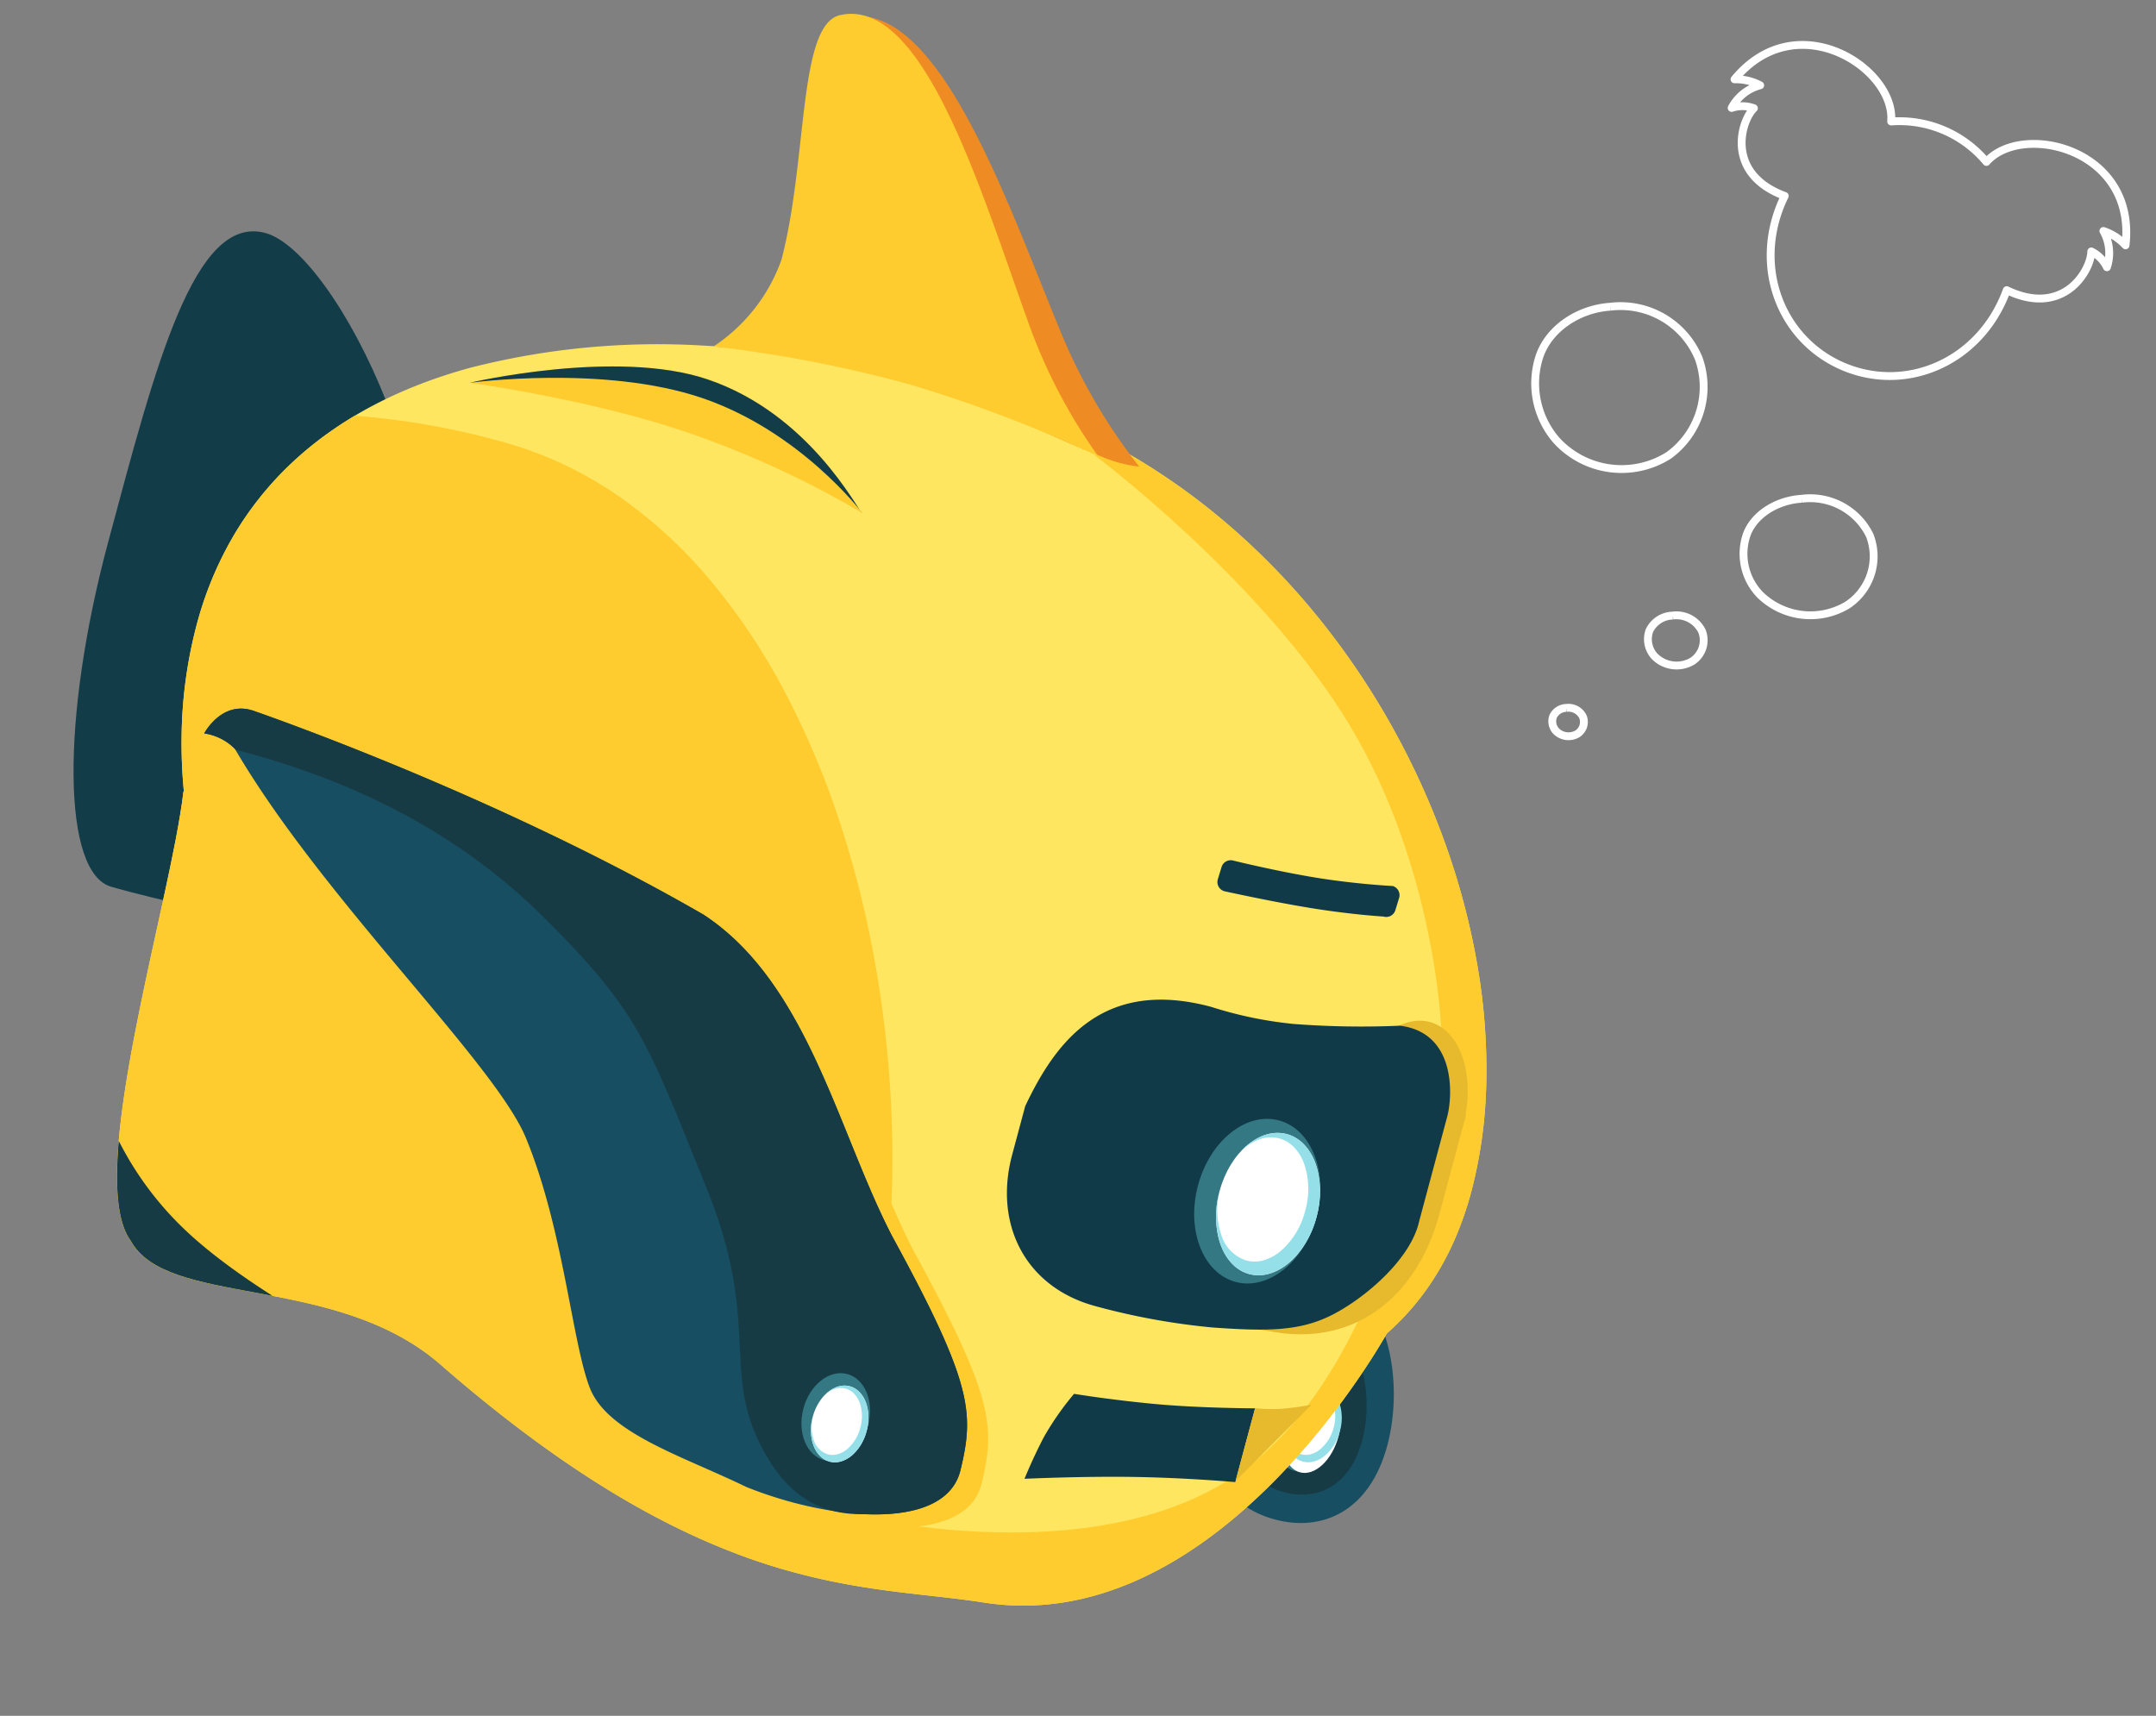 <svg xmlns="http://www.w3.org/2000/svg" xmlns:xlink="http://www.w3.org/1999/xlink" width="274.958" height="218.844" viewBox="0 0 274.958 218.844">
  <rect x="0" y="0" width="274.958" height="218.844" fill="#808080" stroke="none"/>
  <defs>
    <clipPath id="clip-path">
      <path id="Union_35" data-name="Union 35" d="M46.526,2.542C17.532,5.606,6.637,45.45,5.722,49c-.609.914-1.17,1.855-1.678,2.814a33.208,33.208,0,0,0-2.216,5.23A36.13,36.13,0,0,0,.465,62.837,42.668,42.668,0,0,0,0,69.214,59.442,59.442,0,0,0,1.707,82.987,77.592,77.592,0,0,0,6.633,97.129a92.387,92.387,0,0,0,7.861,13.829A99.248,99.248,0,0,0,25,123.794a98.04,98.04,0,0,0,12.857,11.163,91.472,91.472,0,0,0,14.916,8.81,84.429,84.429,0,0,0,16.684,5.783,80.721,80.721,0,0,0,18.165,2.077,163.36,163.36,0,0,0,34.965-3.525,96.526,96.526,0,0,0,27.935-10.424c8.029-4.691,14.253-10.441,18.5-17.089a42.03,42.03,0,0,0,4.969-10.974,45.317,45.317,0,0,0,1.724-12.568,58.047,58.047,0,0,0-1.6-13.378,64.39,64.39,0,0,0-2.339-7.661l.06.009c-2.1-14.278-.495-50.9-8.384-57.114-3.28-3.408-9.623-2.818-17.108-2.228-7.979.629-17.255,1.258-25.5-2.956C98.3,2.759,82.69,0,70.63,0,60.855,0,53.415,1.814,46.526,2.542Z" transform="translate(175.709 151.626) rotate(180)" fill="#ffe661"/>
    </clipPath>
  </defs>
  <g id="drone_illust" transform="translate(-111.104 -855.419)">
    <g id="Group_28102" data-name="Group 28102" transform="matrix(0.966, 0.259, -0.259, 0.966, 148.162, 837.793)">
      <g id="Group_28100" data-name="Group 28100" transform="translate(164.571 140.321)">
        <path id="Path_86013" data-name="Path 86013" d="M11.406,0C5.107,0,0,9.873,0,18.535S5.107,31.366,11.406,31.366,22.812,27.2,22.812,18.535,17.705,0,11.406,0Z" transform="translate(0 0)" fill="#174e61"/>
        <path id="Path_86014" data-name="Path 86014" d="M7.923,0C3.547,0,0,6.858,0,12.875s3.547,8.914,7.923,8.914,7.923-2.9,7.923-8.914S12.3,0,7.923,0Z" transform="translate(3.706 5.911)" fill="#163b45"/>
        <g id="Group_27946" data-name="Group 27946" transform="translate(7.968 13.353)">
          <ellipse id="Ellipse_1697" data-name="Ellipse 1697" cx="4.265" cy="5.687" rx="4.265" ry="5.687" transform="translate(0 0)" fill="#347883"/>
          <ellipse id="Ellipse_1694" data-name="Ellipse 1694" cx="3.554" cy="5.687" rx="3.554" ry="5.687" transform="translate(1.422 0)" fill="#fff"/>
          <path id="Subtraction_45" data-name="Subtraction 45" d="M3.554,0A2.686,2.686,0,0,0,2.171.391a3.753,3.753,0,0,0-1.13,1.066A6.086,6.086,0,0,0,0,4.976,6.085,6.085,0,0,0,1.041,8.495a3.755,3.755,0,0,0,1.13,1.067,2.688,2.688,0,0,0,1.383.391,2.788,2.788,0,0,0,1.667-.58A4.328,4.328,0,0,0,6.467,7.83,3.661,3.661,0,0,1,5.4,9.067,2.4,2.4,0,0,1,4,9.529a2.356,2.356,0,0,1-1.211-.341,3.277,3.277,0,0,1-.989-.93,5.3,5.3,0,0,1-.911-3.07A5.3,5.3,0,0,1,1.8,2.118a3.277,3.277,0,0,1,.989-.93A2.356,2.356,0,0,1,4,.847,2.724,2.724,0,0,1,6.174,2.085a5.252,5.252,0,0,1,.935,3c0-.016,0-.032,0-.048s0-.042,0-.061A6.085,6.085,0,0,0,6.068,1.457,3.751,3.751,0,0,0,4.938.391,2.687,2.687,0,0,0,3.554,0Z" transform="translate(8.531 9.953) rotate(180)" fill="#95dfe9"/>
        </g>
      </g>
      <path id="Path_86154" data-name="Path 86154" d="M9.14,0C-.229,0,0,19.859,0,43.256S5.289,85.621,11.814,85.621c0,0,16,.339,20.684-2.2,9.163-4.958,10.59-16.68,10.59-32.332C43.088,27.693,18.509,0,9.14,0Z" transform="translate(0 46.554)" fill="#133c49"/>
      <g id="Path_86146" data-name="Path 86146" transform="translate(114.874 84.107)" fill="#fff">
        <path d="M0,0V0Z" stroke="none"/>
        <path d="M 0 0 L 0 110.8 L 0 0 Z" stroke="none" fill="#707070"/>
      </g>
      <path id="Union_34" data-name="Union 34" d="M46.526,2.542C17.532,5.606,6.637,45.45,5.722,49c-.609.914-1.17,1.855-1.678,2.814a33.208,33.208,0,0,0-2.216,5.23A36.13,36.13,0,0,0,.465,62.837,42.668,42.668,0,0,0,0,69.214,59.442,59.442,0,0,0,1.707,82.987,77.592,77.592,0,0,0,6.633,97.129a92.387,92.387,0,0,0,7.861,13.829A99.248,99.248,0,0,0,25,123.794a98.04,98.04,0,0,0,12.857,11.163,91.472,91.472,0,0,0,14.916,8.81,84.429,84.429,0,0,0,16.684,5.783,80.721,80.721,0,0,0,18.165,2.077,163.36,163.36,0,0,0,34.965-3.525,96.526,96.526,0,0,0,27.935-10.424c8.029-4.691,14.253-10.441,18.5-17.089a42.03,42.03,0,0,0,4.969-10.974,45.317,45.317,0,0,0,1.724-12.568,58.047,58.047,0,0,0-1.6-13.378,64.39,64.39,0,0,0-2.339-7.661l.06.009c-2.1-14.278-.495-50.9-8.384-57.114-3.28-3.408-9.623-2.818-17.108-2.228-7.979.629-17.255,1.258-25.5-2.956C98.3,2.759,82.69,0,70.63,0,60.855,0,53.415,1.814,46.526,2.542Z" transform="translate(189.347 194.076) rotate(180)" fill="#ffe661"/>
      <g id="Mask_Group_11000" data-name="Mask Group 11000" transform="translate(13.638 42.45)" clip-path="url(#clip-path)">
        <path id="Path_86140" data-name="Path 86140" d="M74.1,165.457c5.617,0,10.983-.214,15.948-.637a131.119,131.119,0,0,0,14.832-2.073,90.119,90.119,0,0,0,13.4-3.751,63.469,63.469,0,0,0,11.656-5.67,48.928,48.928,0,0,0,9.6-7.826,45.11,45.11,0,0,0,7.229-10.215,49.212,49.212,0,0,0,2.633-6.079,56.03,56.03,0,0,0,1.929-6.77,66.64,66.64,0,0,0,1.186-7.5,81.811,81.811,0,0,0,.4-8.255,112.88,112.88,0,0,0-1.484-17.829,136.226,136.226,0,0,0-4.288-18.308,143.233,143.233,0,0,0-6.842-17.9,131.706,131.706,0,0,0-9.142-16.617,107.592,107.592,0,0,0-11.189-14.45,80.7,80.7,0,0,0-12.981-11.405A59.434,59.434,0,0,0,92.472,2.689,48.507,48.507,0,0,0,76.663,0a97.735,97.735,0,0,0-30.43,4.563,69.9,69.9,0,0,0-24.311,13.5A60.84,60.84,0,0,0,5.825,40.18,69.74,69.74,0,0,0,1.5,54.385,85.727,85.727,0,0,0,0,70.655,110.27,110.27,0,0,0,1.392,87.974a115.691,115.691,0,0,0,4.043,16.957,112.707,112.707,0,0,0,6.494,16,101.926,101.926,0,0,0,8.743,14.432,86.793,86.793,0,0,0,10.791,12.269A71.889,71.889,0,0,0,44.1,157.134a61.222,61.222,0,0,0,14.28,6.143A57.642,57.642,0,0,0,74.1,165.457Z" transform="translate(-45.229 21.997)" fill="#fecc2f"/>
        <path id="Path_86141" data-name="Path 86141" d="M9.762,3.632S34.6,13.557,50.026,28.395,71.45,62.985,71.45,62.985s5.864,40.076-9.186,59.91-51.017,19.42-51.017,19.42L.334,152.361s-2.26,7.964,4.975,7.657,73.8-14.671,73.43-15.864,9.468-53.68,9.468-53.68L67.6,13.3,16.612,0Z" transform="translate(95.219 0.462)" fill="#fecc2f"/>
        <path id="Path_86142" data-name="Path 86142" d="M0,0A41.386,41.386,0,0,0,12.257,9.948c7.861,4.22,19.186,6.93,19.186,6.93L1.119,19.59Z" transform="translate(6.543 119.74)" fill="#163b45"/>
        <path id="Path_86143" data-name="Path 86143" d="M0,4.415S1.053-.312,5.354.017,39.007,2.676,67.245,10.232C82.3,15.189,90.886,32.475,100.987,43.51c14.78,15.484,15.871,19.019,16.061,26.43.113,4.378-4.112,7.1-9.94,8.476-1.831.435-7.547,2.513-13.694-3.226C83.9,66.3,88.458,59.322,76.483,43.51S62.652,24.325,47.478,15.679C32.205,6.974,16.39,5.284,4.423,5.387A7.056,7.056,0,0,0,0,4.415Z" transform="translate(7.984 64.556)" fill="#fecc2f"/>
      </g>
      <path id="Path_86148" data-name="Path 86148" d="M0,4.432S1.057-.312,5.373.017,39.149,2.688,67.492,10.268c15.106,4.977,23.728,22.327,33.867,33.4C116.192,59.21,117.286,62.757,117.478,70.2c.208,8.091-14.351,10.553-25.854,9.144C82.871,77.647,72.785,77.33,69.1,72.3S60.612,53.62,53.013,43.672C46.675,35.372,20.033,20.906,4.3,5.327A6.416,6.416,0,0,0,0,4.432Z" transform="translate(18.148 105.787)" fill="#174e61"/>
      <path id="Path_86149" data-name="Path 86149" d="M0,4.432S1.057-.312,5.373.017,39.149,2.688,67.492,10.268c15.106,4.977,23.728,22.327,33.867,33.4C116.192,59.21,117.286,62.757,117.478,70.2c.114,4.394-4.128,7.127-9.977,8.508-1.838.434-7.576,2.519-13.745-3.239C84.2,66.547,88.781,59.539,76.764,43.672S62.882,24.412,47.652,15.734C32.323,7,16.45,5.3,4.439,5.405A7.075,7.075,0,0,0,0,4.432Z" transform="translate(18.148 105.787)" fill="#163b45"/>
      <g id="Group_28101" data-name="Group 28101" transform="translate(114.246 167.892)">
        <ellipse id="Ellipse_1697-2" data-name="Ellipse 1697" cx="4.265" cy="5.687" rx="4.265" ry="5.687" transform="translate(0 0)" fill="#347883"/>
        <ellipse id="Ellipse_1694-2" data-name="Ellipse 1694" cx="3.554" cy="4.976" rx="3.554" ry="4.976" transform="translate(1.422 1.422)" fill="#fff"/>
        <path id="Subtraction_45-2" data-name="Subtraction 45" d="M3.554,0A2.686,2.686,0,0,0,2.171.391a3.753,3.753,0,0,0-1.13,1.066A6.086,6.086,0,0,0,0,4.976,6.085,6.085,0,0,0,1.041,8.495a3.755,3.755,0,0,0,1.13,1.067,2.688,2.688,0,0,0,1.383.391,2.788,2.788,0,0,0,1.667-.58A4.328,4.328,0,0,0,6.467,7.83,3.661,3.661,0,0,1,5.4,9.067,2.4,2.4,0,0,1,4,9.529a2.356,2.356,0,0,1-1.211-.341,3.277,3.277,0,0,1-.989-.93,5.3,5.3,0,0,1-.911-3.07A5.3,5.3,0,0,1,1.8,2.118a3.277,3.277,0,0,1,.989-.93A2.356,2.356,0,0,1,4,.847,2.724,2.724,0,0,1,6.174,2.085a5.252,5.252,0,0,1,.935,3c0-.016,0-.032,0-.048s0-.042,0-.061A6.085,6.085,0,0,0,6.068,1.457,3.751,3.751,0,0,0,4.938.391,2.687,2.687,0,0,0,3.554,0Z" transform="translate(8.531 11.374) rotate(180)" fill="#95dfe9"/>
      </g>
      <path id="Union_36" data-name="Union 36" d="M15.711,1.666C5.742,2.962,0,10.889,0,21.688V34.655l.069.05c.5,5.762,3.653,10.2,7.466,10.2,2.179,0,4.142-1.45,5.518-3.767a7.844,7.844,0,0,0,1.2.1c7.874,0,27.73-13.25,27.73-24.049,0-5.139,7.315-12.943,2-15.526A19.214,19.214,0,0,0,35.23,0C30.658,0,24.63.75,15.711,1.666Z" transform="translate(186.16 150.197) rotate(180)" fill="#e6ba2c"/>
      <path id="Path_86151" data-name="Path 86151" d="M43.5.086A112.654,112.654,0,0,1,30.364,3.38,50.759,50.759,0,0,1,19.627,4C5.228,4,1.6,13.608,0,22.377v6.411c0,9.224,6.049,15.9,15.273,15.9a87.462,87.462,0,0,0,15.091-1.234c6.957-1.34,10.95-2.431,14.411-5.576s7.794-9.422,7.55-14.381V9.651C52.3,7,50.674-.911,43.5.086Z" transform="translate(131.576 106.645)" fill="#113a48"/>
      <g id="Group_28099" data-name="Group 28099" transform="translate(155.478 122.396)">
        <ellipse id="Ellipse_1697-3" data-name="Ellipse 1697" cx="7.82" cy="10.663" rx="7.82" ry="10.663" transform="translate(0 0)" fill="#347883"/>
        <ellipse id="Ellipse_1694-3" data-name="Ellipse 1694" cx="6.398" cy="9.242" rx="6.398" ry="9.242" transform="translate(2.844 1.422)" fill="#fff"/>
        <path id="Subtraction_45-3" data-name="Subtraction 45" d="M6.4,0a4.724,4.724,0,0,0-2.49.726,6.847,6.847,0,0,0-2.034,1.98A11.561,11.561,0,0,0,0,9.241a11.559,11.559,0,0,0,1.874,6.535,6.851,6.851,0,0,0,2.034,1.981,4.727,4.727,0,0,0,2.49.726,4.92,4.92,0,0,0,3-1.077,7.993,7.993,0,0,0,2.242-2.865,6.741,6.741,0,0,1-1.926,2.3A4.227,4.227,0,0,1,7.2,17.7a4.143,4.143,0,0,1-2.179-.634,5.977,5.977,0,0,1-1.78-1.728,10.059,10.059,0,0,1-1.64-5.7,10.059,10.059,0,0,1,1.64-5.7,5.977,5.977,0,0,1,1.78-1.728A4.143,4.143,0,0,1,7.2,1.573a4.871,4.871,0,0,1,3.915,2.3,9.969,9.969,0,0,1,1.682,5.572c0-.031,0-.06,0-.089s0-.077,0-.114a11.558,11.558,0,0,0-1.874-6.535A6.843,6.843,0,0,0,8.888.726,4.726,4.726,0,0,0,6.4,0Z" transform="translate(15.64 19.905) rotate(180)" fill="#95dfe9"/>
      </g>
      <path id="Path_86156" data-name="Path 86156" d="M26.071,0s-6.944,1.842-12.64,2.8S3.3,4.191,3.3,4.191a36.275,36.275,0,0,0-2.291,6.329C.347,13.449,0,16.294,0,16.294s6.913-2.207,13.431-3.846,12.64-2.709,12.64-2.709Z" transform="translate(143.796 158.65)" fill="#113a48"/>
      <g id="Group_28098" data-name="Group 28098" transform="translate(68.103 0)">
        <path id="Path_86016" data-name="Path 86016" d="M55.79,46.473A72.357,72.357,0,0,1,41.4,32.13C30.334,17.628,15.533-4.325,4.986.744c-5.346,2.57.876,18.775.955,32.074A21.153,21.153,0,0,1,0,45.628a126.739,126.739,0,0,1,25.253-2.179C34,43.582,44.585,45.8,50.722,46.473A17.007,17.007,0,0,0,55.79,46.473Z" transform="translate(0.607)" fill="#ee8c23"/>
        <path id="Path_86015" data-name="Path 86015" d="M50.991,46.543A69.35,69.35,0,0,1,37.8,32.13C27.719,17.628,14.236-4.325,4.63.744c-4.871,2.57.8,18.775.869,32.074A22.1,22.1,0,0,1,0,45.729a167.213,167.213,0,0,1,25.314-1.8A176.737,176.737,0,0,1,50.991,46.543Z" fill="#fecc2f"/>
      </g>
      <path id="Path_86147" data-name="Path 86147" d="M1.222,6.925s4.322-1.1,9.414-1.811S21.59,4.074,21.59,4.074a1.222,1.222,0,0,0,1.222-1.222V1.222A1.222,1.222,0,0,0,21.59,0S15.16.509,10.068,1.222,1.222,2.851,1.222,2.851A1.222,1.222,0,0,0,0,4.074V5.7A1.222,1.222,0,0,0,1.222,6.925Z" transform="matrix(-0.999, -0.035, 0.035, -0.999, 170.554, 96.723)" fill="#113a48"/>
      <path id="Path_86155" data-name="Path 86155" d="M0,11.929,6.861,0a33.7,33.7,0,0,1-3.6,1.521A20.3,20.3,0,0,1,0,2.316Z" transform="translate(169.867 156.313)" fill="#e6ba2c"/>
      <path id="Path_86152" data-name="Path 86152" d="M52.657,11.4C51.942,11.192,42.937.932,29.165.049,16.9-.737,0,8.328,0,8.328S15.3,6.366,28.536,7.259A122.863,122.863,0,0,1,52.657,11.4Z" transform="translate(39.264 49.932)" fill="#fecc2f"/>
      <path id="Path_86153" data-name="Path 86153" d="M52.657,11.4C51.942,11.192,42.937.932,29.165.049,16.9-.737,0,8.328,0,8.328s15.929-6.688,29.165-5.8S52.657,11.4,52.657,11.4Z" transform="translate(39.264 49.932)" fill="#133c49"/>
    </g>
    <g id="Group_27904" data-name="Group 27904" transform="translate(306.871 857.868)">
      <path id="Path_84416" data-name="Path 84416" d="M43.34,14.018A10.782,10.782,0,0,1,54.58,20.55a10.781,10.781,0,0,1-3.8,12.43,11.246,11.246,0,0,1-14.287-1.886,11.067,11.067,0,0,1-2.162-10.845c1.312-3.638,5.151-5.983,9.011-6.23" transform="translate(-33.732 22.653)" fill="none" stroke="#fff" stroke-miterlimit="10" stroke-width="1"/>
      <path id="Path_84417" data-name="Path 84417" d="M7.57,59.33a8.446,8.446,0,0,1,8.688,4.687,7.423,7.423,0,0,1-2.939,8.919A9.187,9.187,0,0,1,2.275,71.582,7.511,7.511,0,0,1,.6,63.8C1.618,61.19,4.586,59.508,7.57,59.33" transform="translate(26.432 1.837)" fill="none" stroke="#fff" stroke-miterlimit="10" stroke-width="1"/>
      <path id="Path_84418" data-name="Path 84418" d="M13.7.159A2.054,2.054,0,0,1,15.815,1.3a1.807,1.807,0,0,1-.715,2.17,2.235,2.235,0,0,1-2.686-.329,1.827,1.827,0,0,1-.407-1.893A1.926,1.926,0,0,1,13.7.159" transform="translate(-9.703 87.681)" fill="none" stroke="#fff" stroke-miterlimit="10" stroke-width="1"/>
      <path id="Path_84419" data-name="Path 84419" d="M36.916,86.665a3.62,3.62,0,0,1,3.724,2.008A3.183,3.183,0,0,1,39.381,92.5a3.938,3.938,0,0,1-4.733-.58,3.22,3.22,0,0,1-.717-3.335,3.394,3.394,0,0,1,2.986-1.916" transform="translate(-19.344 -10.603)" fill="none" stroke="#fff" stroke-miterlimit="10" stroke-width="1"/>
      <path id="Subtraction_12" data-name="Subtraction 12" d="M11.7,19.508c-8.09.379-8.9-6.562-7.987-8.755a4.3,4.3,0,0,0-2.626,1.075,5.736,5.736,0,0,1,2.22-4.079A6.649,6.649,0,0,0,0,8.326c3.536-11.95,18.368-9.3,20.478-2.854a14.434,14.434,0,0,1,13.192,0c2.109-6.446,16.941-9.1,20.475,2.854a6.645,6.645,0,0,0-3.312-.577,5.742,5.742,0,0,1,2.221,4.079,4.3,4.3,0,0,0-2.626-1.075c.913,2.193.1,9.135-7.988,8.755.016.323.027.657.027.986,0,9.173-6.893,16.115-15.395,16.115s-15.4-6.942-15.4-16.115c0-.329.011-.664.03-.986" transform="matrix(0.921, 0.391, -0.391, 0.921, 28.696, 0)" fill="none" stroke="#fff" stroke-linecap="round" stroke-linejoin="round" stroke-miterlimit="10" stroke-width="1"/>
    </g>
  </g>
</svg>
